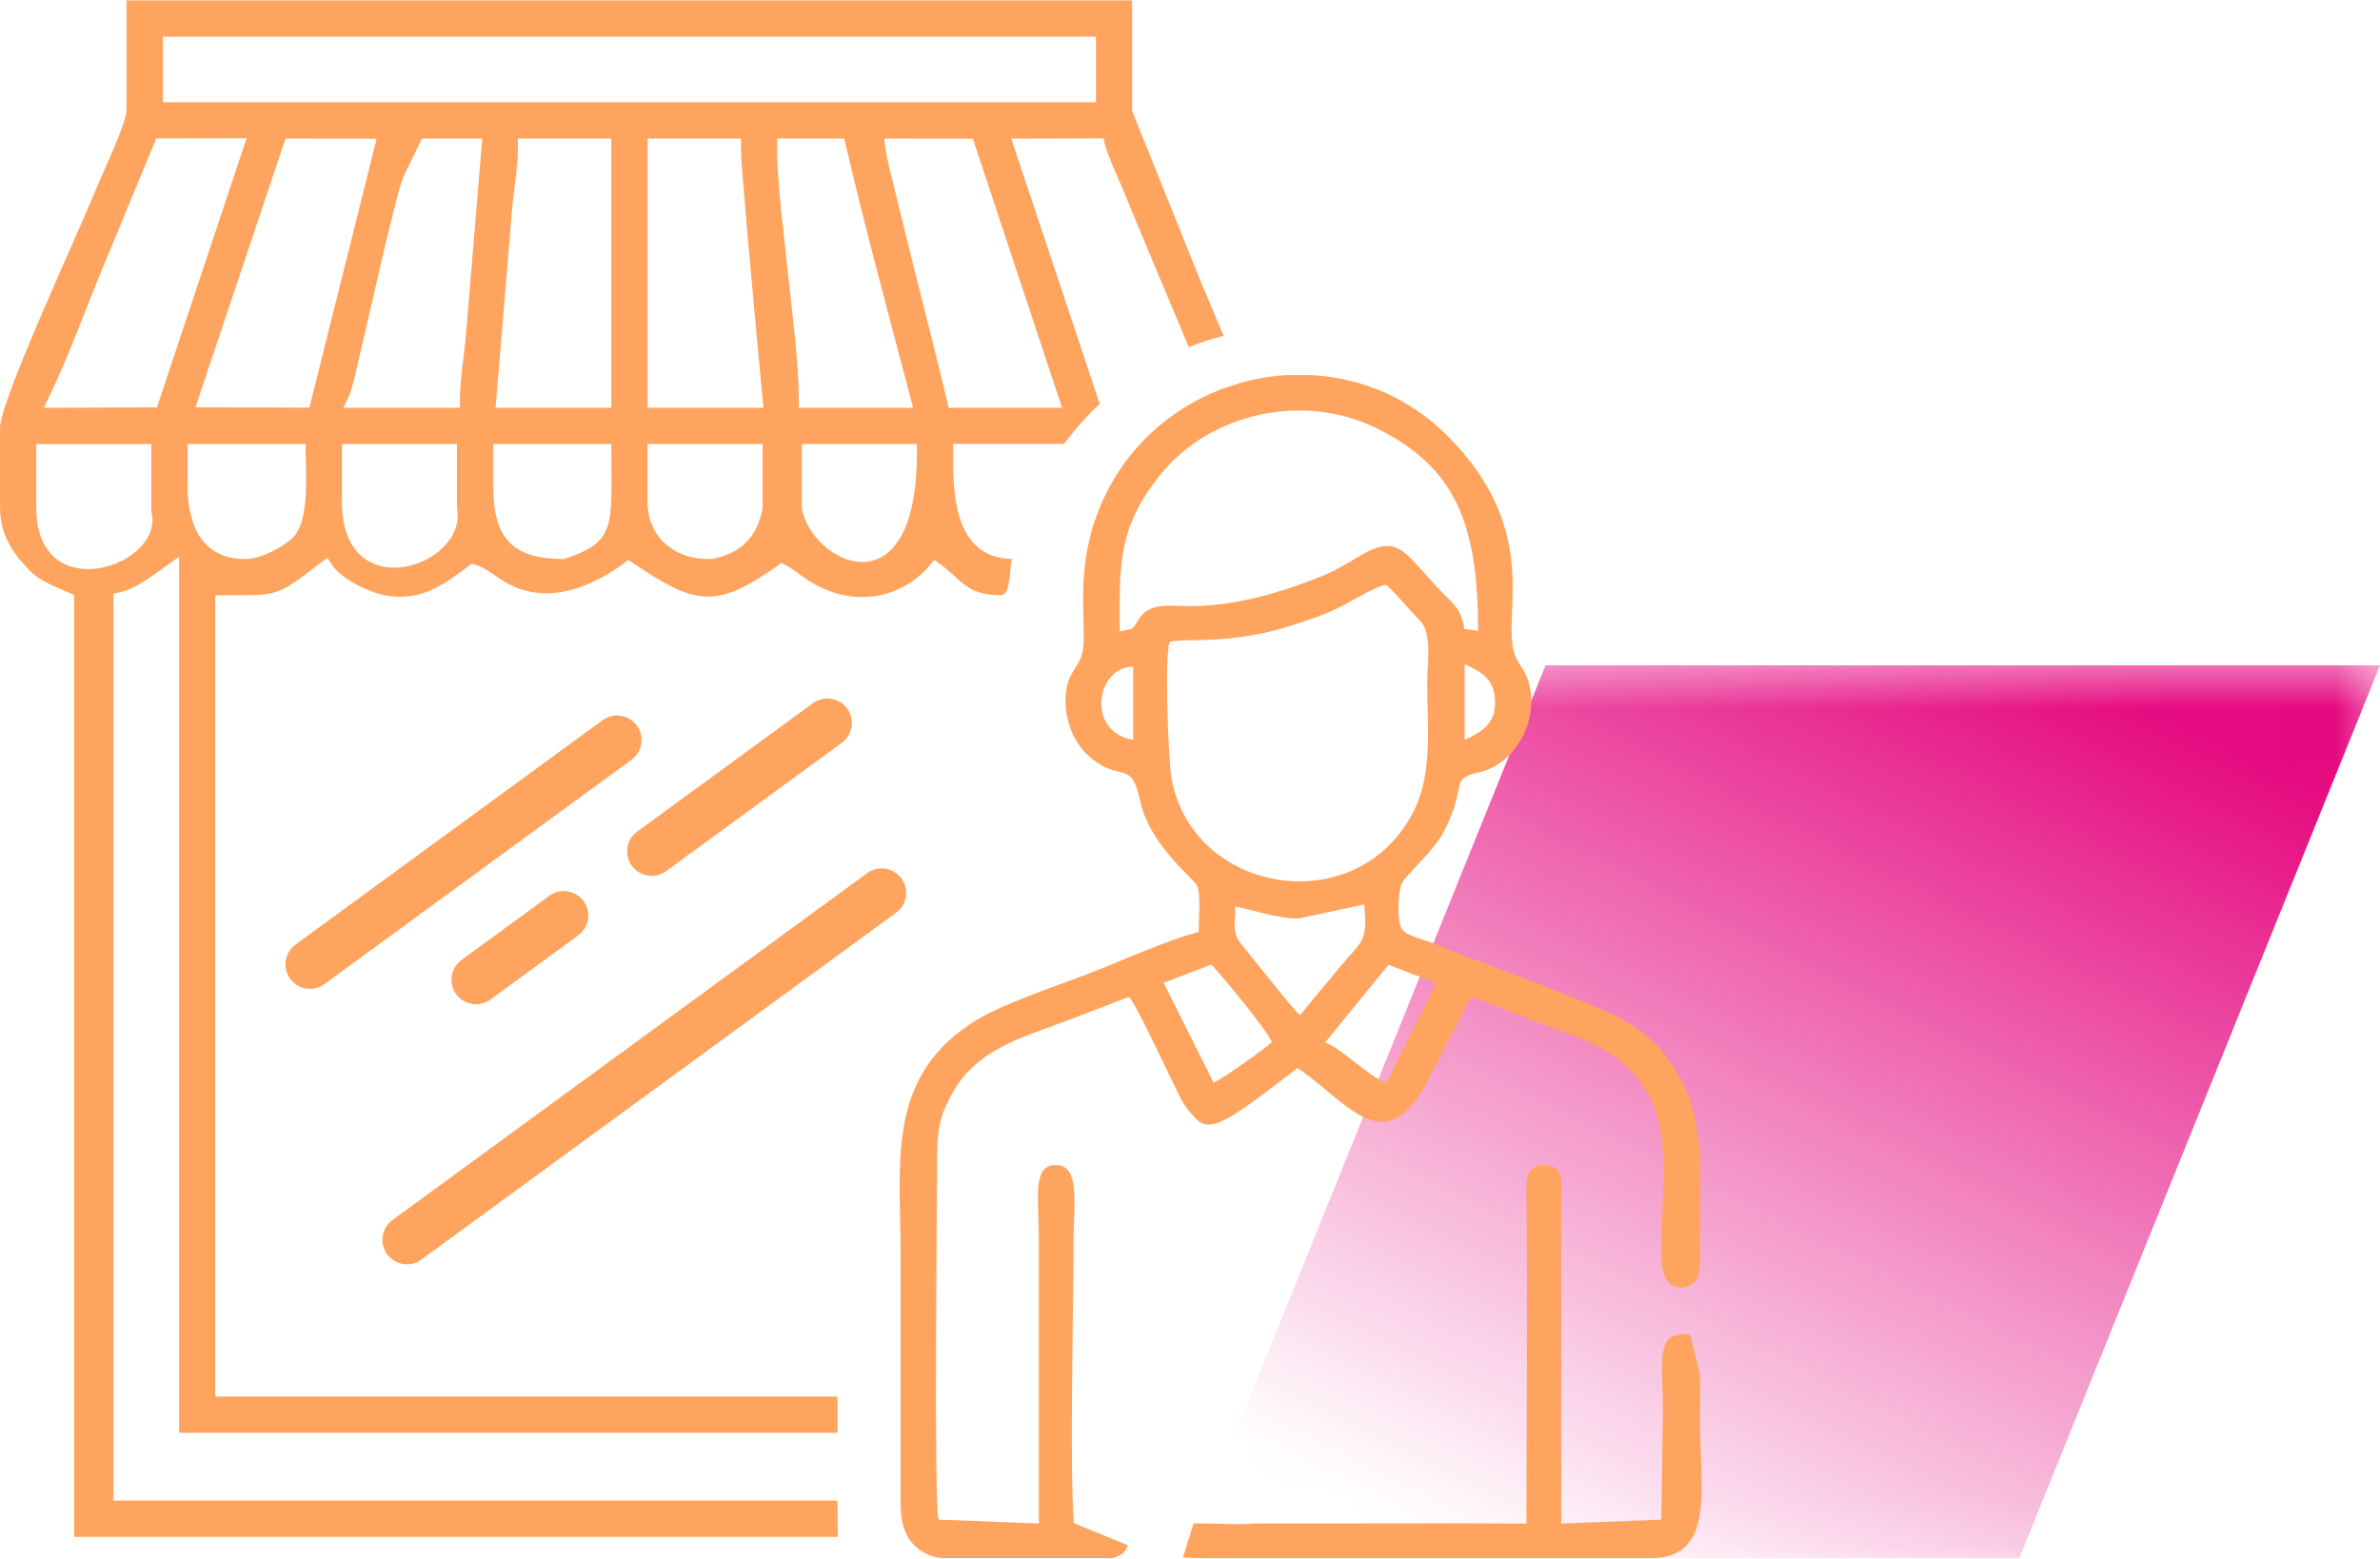 <?xml version="1.0" encoding="UTF-8"?>
<!DOCTYPE svg PUBLIC "-//W3C//DTD SVG 1.1//EN" "http://www.w3.org/Graphics/SVG/1.1/DTD/svg11.dtd">
<!-- Creator: CorelDRAW -->
<svg xmlns="http://www.w3.org/2000/svg" xml:space="preserve" width="287px" height="188px" style="shape-rendering:geometricPrecision; text-rendering:geometricPrecision; image-rendering:optimizeQuality; fill-rule:evenodd; clip-rule:evenodd"
viewBox="0 0 45.354 29.694"
 xmlns:xlink="http://www.w3.org/1999/xlink">
 <defs>
  <style type="text/css">
   <![CDATA[
    .str0 {stroke:#FFA45E;stroke-width:0.934;stroke-linecap:round;stroke-linejoin:round}
    .fil2 {fill:none}
    .fil0 {fill:#E5097F}
    .fil1 {fill:#FFA45E}
   ]]>
  </style>
   <mask id="id0">
  <linearGradient id="id1" gradientUnits="userSpaceOnUse" x1="38.533" y1="12.094" x2="29.4" y2="30.274">
   <stop offset="0" style="stop-opacity:1; stop-color:white"/>
   <stop offset="1" style="stop-opacity:0; stop-color:white"/>
  </linearGradient>
    <rect style="fill:url(#id1)" x="22.393" y="12.488" width="23.148" height="17.393"/>
   </mask>
 </defs>
 <g id="Layer_x0020_1">
  <polygon class="fil0" style="mask:url(#id0)" points="29.453,12.675 45.354,12.675 38.48,29.694 22.579,29.694 "/>
  <g id="_565533792">
   <path id="_565534200" class="fil1" d="M23.319 6.396c-0.173,-0.412 -0.351,-0.823 -0.518,-1.237l-1.226 -3.048 0 -2.111 -19.163 0 0 2.081c0,0.268 -0.481,1.26 -0.608,1.578 -0.303,0.754 -1.803,3.979 -1.803,4.481l0 1.53c0,0.506 0.233,0.863 0.577,1.21 0.204,0.206 0.487,0.296 0.745,0.414l0.09 0.041 0 17.951 14.557 0c-0.007,-0.135 -0.01,-0.272 -0.01,-0.414l0 -0.277 -13.798 0 0 -17.284 0.12 -0.028c0.324,-0.076 0.619,-0.318 0.888,-0.506l0.243 -0.17 0 16.696 12.547 0 0 -0.691 -11.857 0 0 -15.274 0.155 0c1.075,0 0.996,0.033 1.848,-0.615l0.131 -0.099 0.091 0.136c0.18,0.269 0.705,0.526 1.016,0.581 0.661,0.117 1.084,-0.18 1.586,-0.559l0.06 -0.046 0.073 0.02c0.142,0.038 0.368,0.206 0.499,0.291 0.849,0.552 1.784,0.103 2.412,-0.381l0.076 0.051c1.184,0.793 1.563,0.91 2.766,0.061l0.078 -0.055 0.084 0.044c0.154,0.082 0.301,0.213 0.453,0.307 0.972,0.598 1.925,0.216 2.366,-0.409l0.076 0.051c0.463,0.31 0.505,0.621 1.209,0.621 0.176,0 0.162,-0.53 0.197,-0.691 -1.143,-0.02 -1.116,-1.371 -1.116,-2.037l0 -0.155 2.113 0c0.204,-0.275 0.432,-0.531 0.681,-0.763l-1.686 -5.057 1.758 -0.004 0.028 0.119c0.063,0.234 0.231,0.587 0.326,0.818 0.222,0.539 0.447,1.077 0.672,1.615 0.199,0.476 0.4,0.951 0.6,1.426 0.216,-0.086 0.438,-0.158 0.665,-0.215zm-22.628 3.274l0 -1.213 2.192 0 0 1.277c0.286,1.044 -2.192,1.878 -2.192,-0.064zm14.59 0.005l0 -1.219 2.192 0 0 0.155c0,3.138 -2.034,2.089 -2.192,1.064zm-2.941 -0.123l0 -1.096 2.192 0 0 1.219c-0.096,0.553 -0.423,0.874 -0.973,0.973l-0.064 0c-0.656,0 -1.155,-0.426 -1.155,-1.096zm-5.824 0l0 -1.096 2.192 0 0 1.219c0.223,1.107 -2.192,1.93 -2.192,-0.123zm2.883 -0.294l0 -0.802 2.251 0 0 0.155c0,1.39 0.1,1.719 -0.908,2.037 -0.991,0 -1.343,-0.411 -1.343,-1.39zm-5.824 0l0 -0.802 2.25 0 0 0.155c0,0.444 0.087,1.348 -0.277,1.66 -0.214,0.182 -0.593,0.377 -0.877,0.377 -0.831,0 -1.096,-0.662 -1.096,-1.39zm8.765 -6.626l1.78 0 0 0.155c0,0.278 0.036,0.594 0.058,0.873 0.041,0.511 0.086,1.021 0.132,1.532 0.072,0.802 0.146,1.603 0.222,2.405l0.016 0.169 -2.207 0 0 -5.133zm-2.471 0l1.78 0 0 5.133 -2.205 0 0.312 -3.752c0.034,-0.404 0.113,-0.822 0.113,-1.226l0 -0.155zm4.941 0l1.278 0 0.028 0.12c0.376,1.614 0.814,3.217 1.234,4.82l0.051 0.194 -2.179 0 0 -0.155c0,-0.744 -0.13,-1.647 -0.205,-2.396 -0.076,-0.76 -0.207,-1.671 -0.207,-2.428l0 -0.155zm-6.044 5.133l-2.224 0 0.106 -0.222c0.074,-0.154 0.154,-0.556 0.195,-0.731 0.11,-0.463 0.215,-0.928 0.323,-1.393 0.102,-0.444 0.205,-0.888 0.317,-1.33 0.059,-0.234 0.143,-0.604 0.247,-0.818l0.313 -0.639 1.147 0 -0.312 3.752c-0.034,0.405 -0.113,0.822 -0.113,1.227l0 0.155zm8.082 -5.133l1.691 0.004 1.7 5.13 -2.161 0 -0.028 -0.12c-0.186,-0.799 -0.397,-1.598 -0.595,-2.395 -0.131,-0.527 -0.262,-1.055 -0.389,-1.583 -0.063,-0.26 -0.161,-0.6 -0.195,-0.862l-0.022 -0.175zm-10.953 5.13l-2.171 -0.006 1.718 -5.124 1.735 0.004 -1.281 5.126zm-2.904 -0.006l-2.156 0.01 0.107 -0.223c0.37,-0.772 0.67,-1.609 0.998,-2.403l1.038 -2.509 1.721 -0.004 -1.708 5.128zm0.113 -7.065l17.781 0 0 1.25 -17.781 0 0 -1.25z"/>
   <path id="_565534368" class="fil1" d="M24.528 7.142l0.476 0c0.929,0.054 1.847,0.426 2.577,1.155 1.809,1.808 1.039,3.39 1.275,4.143 0.071,0.226 0.221,0.32 0.286,0.594 0.177,0.749 -0.292,1.524 -0.942,1.675 -0.605,0.141 -0.211,0.206 -0.681,1.125 -0.199,0.39 -0.739,0.843 -0.807,0.997 -0.071,0.163 -0.09,0.692 -0.008,0.847 0.083,0.158 0.416,0.217 0.59,0.288 0.861,0.349 1.741,0.662 2.601,1.01 0.89,0.361 1.561,0.595 2.082,1.486 0.568,0.972 0.403,2.117 0.416,3.196 0.002,0.214 0.056,0.654 -0.129,0.797 -0.209,0.162 -0.469,0.069 -0.549,-0.164 -0.205,-0.594 0.234,-2.368 -0.262,-3.35 -0.46,-0.911 -1.267,-1.135 -2.151,-1.461 -0.413,-0.152 -0.862,-0.356 -1.272,-0.485l-0.791 1.536c-0.847,1.669 -1.561,0.449 -2.514,-0.18 -1.428,1.098 -1.7,1.287 -2.014,0.877 -0.177,-0.172 -0.306,-0.5 -0.419,-0.726 -0.124,-0.249 -0.654,-1.384 -0.777,-1.508l-1.24 0.475c-0.806,0.3 -1.65,0.529 -2.108,1.328 -0.288,0.502 -0.31,0.792 -0.309,1.364 0.001,0.806 -0.067,6.529 0.031,6.796l1.907 0.075 0 -5.418c0,-0.789 -0.139,-1.445 0.351,-1.414 0.446,0.028 0.309,0.783 0.309,1.502 0,1.379 -0.074,4.274 0.008,5.322l1.028 0.423c-0.034,0.138 -0.151,0.21 -0.305,0.245l-0.951 0 -0.023 0 -0.024 0 -0.023 0 -0.023 0 -0.023 0 -0.023 0 -0.023 0 -0.023 0 -0.023 0 -0.024 0 -0.023 0 -0.023 0 -0.024 0 -0.023 0 -0.024 0 -0.023 0 -0.023 0 -0.023 0 -0.024 0 -0.023 0 -0.023 0 -0.023 0 -0.024 0 -0.023 0 -0.023 0 -0.023 0 -0.024 0 -0.023 0 -0.023 0 -0.023 0 -0.023 0 -0.023 0 -0.024 0 -0.023 0 -0.023 0 -0.024 0 -0.023 0 -0.023 0 -0.023 0 -0.023 0 -0.023 0 -0.023 0 -0.023 0 -0.024 0 -0.024 0 -0.023 0 -0.023 0 -0.023 0 -0.023 0 -0.023 0 -0.023 0 -0.023 0 -0.024 0 -0.024 0 -0.023 0 -0.023 0 -0.023 0 -0.023 0 -0.023 0 -0.024 0 -0.023 0 -0.023 0 -0.023 0 -0.023 0 -0.793 0c-0.174,-0.022 -0.336,-0.075 -0.472,-0.189 -0.357,-0.297 -0.321,-0.74 -0.321,-1.177l0 -4.405c0,-1.783 -0.291,-3.431 1.456,-4.491 0.501,-0.304 1.501,-0.642 2.087,-0.864 0.611,-0.232 1.549,-0.663 2.14,-0.811 -0.011,-0.243 0.05,-0.69 -0.037,-0.888 -0.05,-0.114 -0.905,-0.776 -1.081,-1.606 -0.173,-0.818 -0.367,-0.334 -0.963,-0.843 -0.354,-0.302 -0.521,-0.842 -0.441,-1.295 0.057,-0.323 0.21,-0.393 0.289,-0.64 0.129,-0.402 -0.126,-1.357 0.219,-2.468 0.546,-1.754 2.096,-2.783 3.707,-2.875zm3.177 21.886l1.384 0.005c0,-2.058 0.024,-4.249 -0.001,-6.3 -0.003,-0.27 0.004,-0.54 0.352,-0.532 0.373,0.009 0.313,0.327 0.311,0.621l-0 6.211 1.907 -0.075 0.031 -2.04c0.007,-1.002 -0.172,-1.567 0.517,-1.486 0.242,0.951 0.188,0.598 0.188,1.618 0,1.283 0.301,2.601 -0.893,2.643l-8.58 0c-0.204,-0.004 -0.337,-0.01 -0.377,-0.017l0.2 -0.646 0.262 -0c0.29,0.007 0.636,0.027 0.874,-0l3.825 -0.001zm-1.285 -8.4c-0.31,-0.087 -0.842,-0.649 -1.167,-0.766l1.207 -1.48 0.908 0.351 -0.949 1.896zm-4.246 -1.902l0.91 -0.348c0.187,0.194 1.125,1.323 1.149,1.484 -0.12,0.114 -0.981,0.728 -1.107,0.765l-0.952 -1.902zm1.366 -1.454c0.162,0.015 0.893,0.263 1.233,0.223l1.222 -0.264c0.081,0.735 -0.056,0.696 -0.463,1.195l-0.759 0.915c-0.107,-0.076 -0.909,-1.098 -1.117,-1.35 -0.183,-0.221 -0.116,-0.412 -0.116,-0.72zm-1.255 -5.043c0.271,-0.084 1.13,0.07 2.329,-0.314 0.341,-0.109 0.63,-0.205 0.953,-0.369 0.136,-0.069 0.758,-0.438 0.848,-0.4 0.077,0.032 0.526,0.564 0.641,0.673 0.243,0.231 0.141,0.848 0.141,1.181 0,0.802 0.11,1.716 -0.249,2.438 -1.06,2.131 -4.227,1.608 -4.622,-0.606 -0.066,-0.374 -0.133,-2.299 -0.04,-2.602zm-0.691 0.469l0 1.395c-0.904,-0.148 -0.708,-1.388 0,-1.395zm6.317 1.398l0 -1.446c0.318,0.153 0.567,0.278 0.579,0.707 0.013,0.431 -0.247,0.579 -0.579,0.739zm-6.574 -2.066c0,-1.269 -0.049,-1.97 0.786,-3.002 0.932,-1.152 2.709,-1.575 4.134,-0.86 1.448,0.726 1.911,1.758 1.91,3.847l-0.262 -0.034c-0.059,-0.387 -0.197,-0.462 -0.457,-0.732 -0.202,-0.209 -0.377,-0.427 -0.592,-0.641 -0.526,-0.521 -0.884,0.054 -1.68,0.372 -0.797,0.318 -1.616,0.557 -2.472,0.567 -0.371,0.005 -0.78,-0.094 -0.996,0.237 -0.161,0.248 -0.077,0.174 -0.372,0.245z"/>
   <line id="_565533864" class="fil2 str0" x1="5.907" y1="18.373" x2="11.758" y2= "14.097" />
   <line id="_565533360" class="fil2 str0" x1="7.754" y1="23.624" x2="16.801" y2= "17.012" />
   <line id="_565533480" class="fil2 str0" x1="12.418" y1="16.22" x2="15.767" y2= "13.773" />
   <line id="_565533816" class="fil2 str0" x1="9.07" y1="18.667" x2="10.744" y2= "17.444" />
  </g>
 </g>
</svg>
